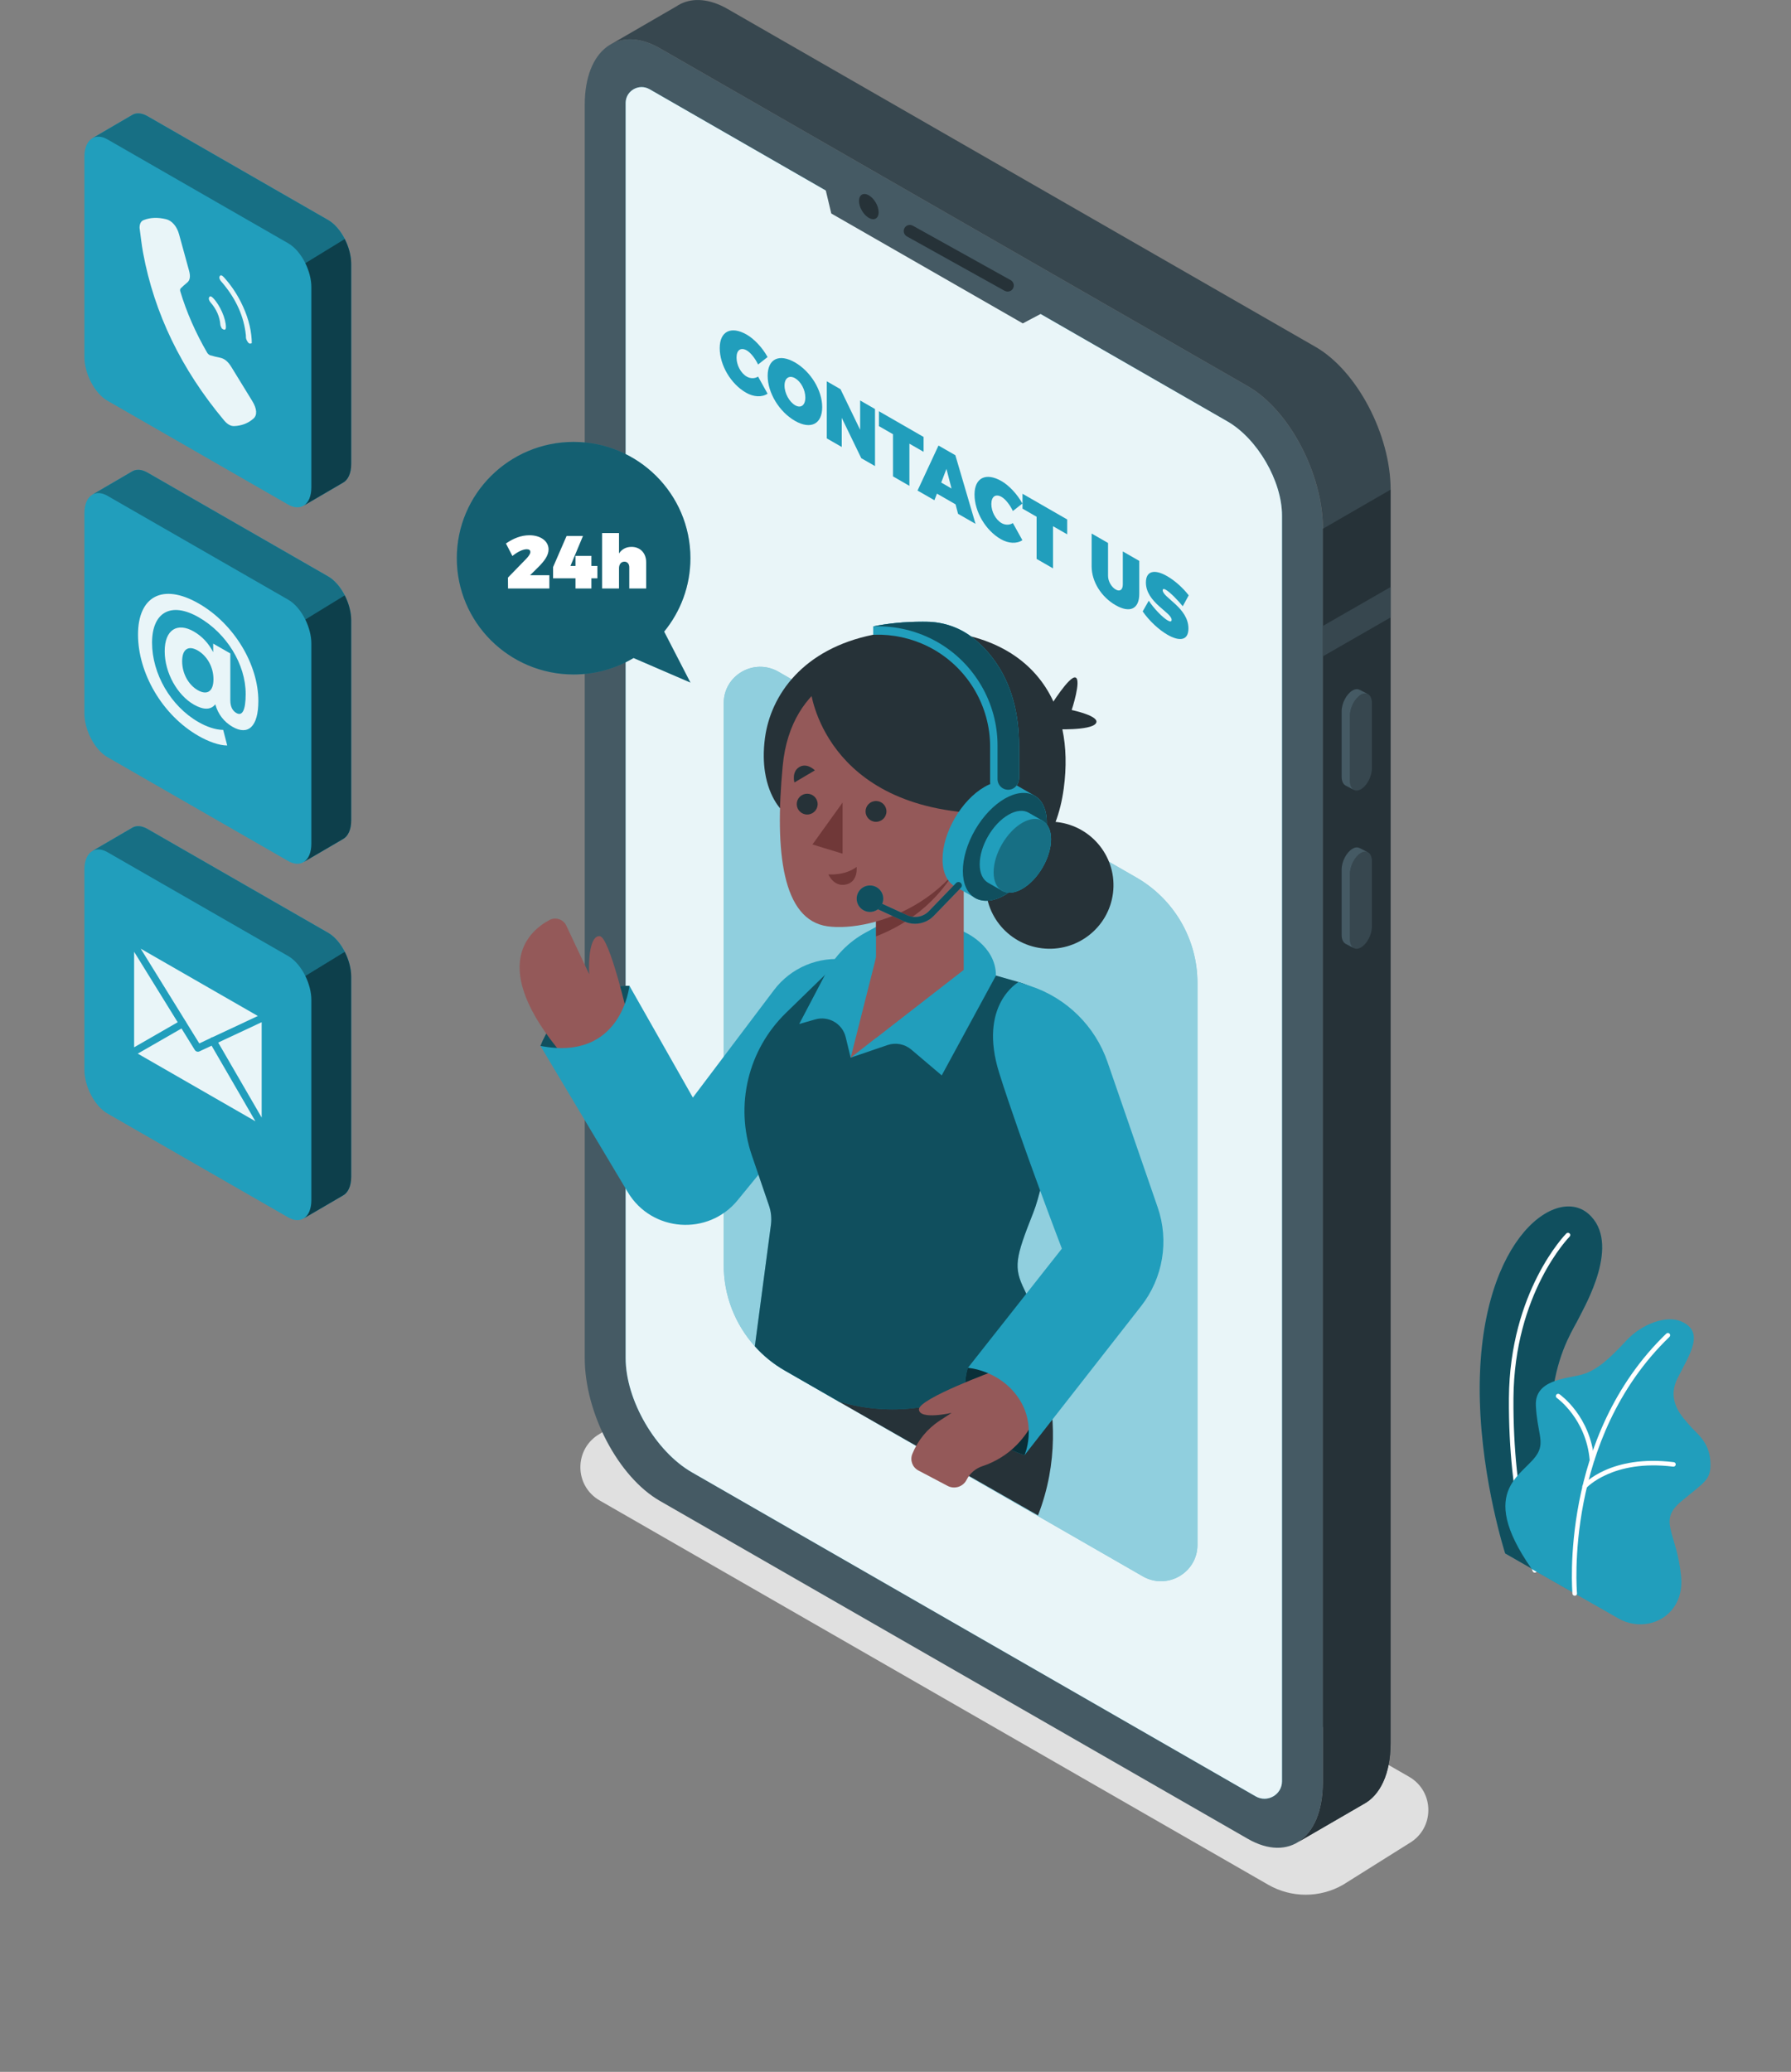<svg width="536" height="620" viewBox="0 0 536 620" fill="none" xmlns="http://www.w3.org/2000/svg">
<rect x="0" y="0" width="536" height="620" fill="#808080" stroke="none"/>
<path d="M379.539 564.004L179.474 449.021C171.762 444.594 171.762 433.506 179.487 429.079L199.222 416.691C206.158 412.711 214.686 412.724 221.622 416.704L421.687 531.688C429.398 536.115 429.398 547.203 421.673 551.63L401.939 564.018C394.989 567.998 386.461 567.985 379.539 564.004Z" fill="#E0E0E0"/>
<path d="M450.466 464.875L469.52 475.773C469.52 475.773 459.796 445.352 464.978 414.674C466.936 403.098 471.139 397.331 472.608 394.23C474.09 391.13 485.46 371.973 475.328 363.2C465.209 354.427 441.625 372.068 442.89 419.263C443.543 443.497 450.466 464.875 450.466 464.875Z" fill="#219EBC"/>
<path opacity="0.5" d="M450.466 464.875L469.52 475.773C469.52 475.773 459.796 445.352 464.978 414.674C466.936 403.098 471.139 397.331 472.608 394.23C474.09 391.13 485.46 371.973 475.328 363.2C465.209 354.427 441.625 372.068 442.89 419.263C443.543 443.497 450.466 464.875 450.466 464.875Z" fill="black"/>
<path d="M459.32 470.615C459.048 470.615 458.789 470.453 458.681 470.169C458.613 469.979 451.336 450.172 451.581 418.356C451.812 386.378 468.595 369.265 468.772 369.103C469.044 368.832 469.466 368.832 469.738 369.103C470.01 369.36 470.01 369.793 469.738 370.064C469.575 370.227 453.172 386.987 452.941 418.37C452.71 449.928 459.891 469.505 459.959 469.708C460.095 470.06 459.905 470.453 459.565 470.575C459.483 470.602 459.401 470.615 459.32 470.615Z" fill="white"/>
<path d="M458.409 469.532L484.44 484.37C490.084 487.579 497.456 486.198 501.06 480.81C502.556 478.589 503.467 475.652 503.114 471.807C501.863 458.349 495.987 455.249 503.195 449.251C510.39 443.254 512.267 442.834 511.845 437.04C511.424 431.245 507.48 428.754 505.603 426.479C503.726 424.205 498.53 419.439 502.067 412.399C505.603 405.359 510.417 398.549 503.1 395.422C498.734 393.554 491.458 396.045 486.671 401.216C481.883 406.388 477.939 410.111 473.369 411.357C468.799 412.602 459.225 412.805 459.646 420.671C460.068 428.537 462.149 431.231 460.272 434.751C456.736 441.372 441.353 445.109 458.409 469.532Z" fill="#219EBC"/>
<path d="M471.275 477.534C470.935 477.534 470.636 477.276 470.595 476.924C470.554 476.464 466.596 430 498.68 399.077C498.952 398.82 499.374 398.82 499.646 399.091C499.904 399.362 499.904 399.795 499.632 400.052C467.997 430.528 471.914 476.342 471.955 476.803C471.996 477.168 471.71 477.507 471.343 477.534C471.316 477.534 471.302 477.534 471.275 477.534Z" fill="white"/>
<path d="M476.429 437.54C476.076 437.54 475.79 437.27 475.749 436.918C474.688 424.584 465.998 418.383 465.916 418.329C465.603 418.112 465.535 417.693 465.753 417.381C465.971 417.07 466.392 417.002 466.705 417.219C467.086 417.49 475.994 423.853 477.109 436.809C477.137 437.188 476.865 437.513 476.484 437.54C476.47 437.54 476.443 437.54 476.429 437.54Z" fill="white"/>
<path d="M474.212 445.528C474.049 445.528 473.886 445.474 473.764 445.365C473.478 445.122 473.451 444.688 473.696 444.418C474.022 444.039 482.06 435.211 500.91 437.554C501.278 437.594 501.55 437.933 501.495 438.312C501.454 438.677 501.101 438.934 500.734 438.894C482.645 436.633 474.797 445.216 474.716 445.298C474.58 445.447 474.403 445.528 474.212 445.528Z" fill="white"/>
<path d="M373.432 550.263L197.481 449.143C185.063 442.008 174.999 422.865 174.999 406.388V31.355C174.999 14.879 185.063 7.311 197.481 14.446L373.432 115.566C385.849 122.7 395.914 141.844 395.914 158.321V533.367C395.914 549.83 385.849 557.398 373.432 550.263Z" fill="#455A64"/>
<path d="M393.697 103.8L217.746 2.681C212.442 -0.365 207.559 -0.717 203.724 1.151C203.247 1.381 202.799 1.652 202.35 1.95L182.643 13.363C186.6 11.007 191.796 11.169 197.494 14.446L373.445 115.566C385.863 122.7 395.927 141.844 395.927 158.32V533.367C395.927 542.072 393.112 548.3 388.624 551.17L408.073 539.892C413.023 537.266 416.179 530.835 416.179 521.615V146.555C416.179 130.079 406.114 110.935 393.697 103.8Z" fill="#37474F"/>
<path d="M395.914 158.307V533.353C395.914 542.058 393.098 548.286 388.61 551.156L408.059 539.879C413.01 537.252 416.165 530.821 416.165 521.602V146.555C416.165 146.542 416.165 146.542 416.165 146.528L395.9 158.239C395.914 158.253 395.914 158.28 395.914 158.307Z" fill="#263238"/>
<path d="M416.179 175.664L395.914 187.307V196.405L416.179 184.762V175.664Z" fill="#37474F"/>
<path d="M407.297 236.181C405.488 237.223 404.02 236.113 404.02 233.717V214.153C404.02 211.743 405.488 208.954 407.297 207.912C409.106 206.869 410.575 207.98 410.575 210.376V229.939C410.575 232.336 409.106 235.138 407.297 236.181Z" fill="#37474F"/>
<path d="M404.02 233.703V214.14C404.02 211.73 405.488 208.941 407.297 207.899C408.086 207.438 408.807 207.425 409.365 207.709V207.682L406.917 206.423V206.45C406.345 206.125 405.611 206.139 404.795 206.612C402.986 207.655 401.517 210.444 401.517 212.854V232.417C401.517 233.717 401.952 234.624 402.632 235.03V235.044L405.203 236.384V236.357C404.482 235.964 404.02 235.043 404.02 233.703Z" fill="#455A64"/>
<path d="M407.297 283.525C405.488 284.568 404.02 283.458 404.02 281.061V261.498C404.02 259.088 405.488 256.299 407.297 255.257C409.106 254.214 410.575 255.324 410.575 257.721V277.284C410.575 279.694 409.106 282.483 407.297 283.525Z" fill="#37474F"/>
<path d="M404.02 281.061V261.498C404.02 259.088 405.488 256.299 407.297 255.257C408.086 254.796 408.807 254.783 409.365 255.067V255.04L406.917 253.781V253.808C406.345 253.483 405.611 253.497 404.795 253.97C402.986 255.013 401.517 257.802 401.517 260.212V279.775C401.517 281.075 401.952 281.968 402.632 282.388V282.401L405.203 283.742V283.715C404.482 283.309 404.02 282.401 404.02 281.061Z" fill="#455A64"/>
<path d="M367.325 126.099L194.393 26.698C191.211 24.871 187.24 27.159 187.24 30.814V406.402C187.24 418.939 196.161 434.332 207.083 440.6L375.798 537.564C379.294 539.581 383.673 537.063 383.673 533.042V154.313C383.687 143.97 376.315 131.271 367.325 126.099Z" fill="#219EBC"/>
<path opacity="0.9" d="M367.325 126.099L194.393 26.698C191.211 24.871 187.24 27.159 187.24 30.814V406.402C187.24 418.939 196.161 434.332 207.083 440.6L375.798 537.564C379.294 539.581 383.673 537.063 383.673 533.042V154.313C383.687 143.97 376.315 131.271 367.325 126.099Z" fill="white"/>
<path d="M246.103 52.652L248.782 63.889L306.095 96.774L315.997 91.535L246.103 52.652Z" fill="#455A64"/>
<path d="M262.954 63.51C262.954 65.378 261.635 66.123 260.016 65.202C258.398 64.268 257.079 62.007 257.079 60.139C257.079 58.27 258.398 57.526 260.016 58.446C261.635 59.38 262.954 61.641 262.954 63.51Z" fill="#263238"/>
<path d="M301.566 87.256C301.267 87.256 300.954 87.175 300.669 87.026L271.4 70.739C270.516 70.252 270.203 69.128 270.693 68.248C271.182 67.368 272.311 67.057 273.195 67.544L302.464 83.831C303.348 84.318 303.661 85.442 303.171 86.322C302.831 86.931 302.205 87.256 301.566 87.256Z" fill="#263238"/>
<path d="M223.499 104.87C221.717 103.841 220.425 104.734 220.425 106.995C220.425 109.283 221.717 111.68 223.499 112.709C224.56 113.318 225.892 113.331 226.872 112.695L229.714 117.813C228.055 118.936 225.539 118.828 223.254 117.501C218.698 114.888 215.393 109.256 215.393 104.166C215.393 99.143 218.779 97.451 223.444 100.118C225.716 101.417 228.191 104.058 229.714 106.846L226.872 109.08C225.974 107.198 224.641 105.533 223.499 104.87Z" fill="#219EBC"/>
<path d="M246.062 121.834C246.062 126.897 242.635 128.657 237.902 125.936C233.182 123.215 229.741 117.542 229.741 112.452C229.741 107.388 233.169 105.736 237.902 108.444C242.635 111.179 246.062 116.797 246.062 121.834ZM234.787 115.389C234.787 117.732 236.27 120.304 237.97 121.279C239.67 122.253 241.016 121.306 241.016 118.964C241.016 116.621 239.656 114.171 237.97 113.196C236.256 112.208 234.787 113.047 234.787 115.389Z" fill="#219EBC"/>
<path d="M251.543 116.472L257.419 128.616V119.843L261.866 122.402V139.474L257.759 137.119L251.91 125.042V133.761L247.436 131.189V114.103L251.543 116.472Z" fill="#219EBC"/>
<path d="M276.405 130.756V135.21L272.162 132.773V145.391L267.252 142.561V129.944L263.036 127.52V123.066L276.405 130.756Z" fill="#219EBC"/>
<path d="M285.98 150.928L280.404 147.72L279.642 149.696L274.596 146.799L280.866 133.328L285.912 136.225L291.951 156.763L286.714 153.758L285.98 150.928ZM284.769 146.19L283.246 140.314L281.682 144.403L284.769 146.19Z" fill="#219EBC"/>
<path d="M299.757 148.708C297.976 147.679 296.684 148.572 296.684 150.833C296.684 153.121 297.976 155.518 299.757 156.547C300.818 157.156 302.151 157.169 303.13 156.533L305.973 161.651C304.314 162.774 301.797 162.666 299.513 161.339C294.956 158.726 291.651 153.094 291.651 148.004C291.651 142.981 295.038 141.289 299.703 143.956C301.974 145.255 304.45 147.895 305.973 150.684L303.13 152.918C302.233 151.036 300.9 149.371 299.757 148.708Z" fill="#219EBC"/>
<path d="M319.383 155.45V159.904L315.14 157.467V170.085L310.23 167.256V154.638L306.014 152.214V147.76L319.383 155.45Z" fill="#219EBC"/>
<path d="M333.895 176.408C335.105 177.098 336.03 176.57 336.03 174.864V165.022L340.954 167.851V177.694C340.954 182.229 338.179 183.57 333.881 181.106C329.556 178.628 326.7 174.025 326.7 169.503V159.661L331.61 162.49V172.333C331.61 173.998 332.671 175.704 333.895 176.408Z" fill="#219EBC"/>
<path d="M348.883 176.475C348.325 176.164 347.972 176.15 347.972 176.665C347.972 178.804 355.669 181.891 355.669 188.078C355.669 191.882 352.773 191.896 349.413 189.96C346.829 188.47 343.946 185.817 341.974 182.96L343.796 179.765C345.319 182.107 347.944 184.801 349.454 185.668C350.175 186.088 350.637 186.088 350.637 185.478C350.637 183.258 342.939 180.307 342.939 174.309C342.939 170.897 345.442 170.193 349.291 172.414C351.644 173.768 354.078 175.974 355.751 178.154L353.969 181.417C352.487 179.589 350.175 177.22 348.883 176.475Z" fill="#219EBC"/>
<path d="M198.759 189.012C203.669 183.015 206.621 175.366 206.621 167.039C206.621 147.828 190.966 132.245 171.667 132.245C152.368 132.245 136.713 147.828 136.713 167.039C136.713 186.251 152.368 201.834 171.667 201.834C178.222 201.834 184.356 200.033 189.606 196.905L206.621 204.257L198.759 189.012Z" fill="#219EBC"/>
<path opacity="0.4" d="M198.759 189.012C203.669 183.015 206.621 175.366 206.621 167.039C206.621 147.828 190.966 132.245 171.667 132.245C152.368 132.245 136.713 147.828 136.713 167.039C136.713 186.251 152.368 201.834 171.667 201.834C178.222 201.834 184.356 200.033 189.606 196.905L206.621 204.257L198.759 189.012Z" fill="black"/>
<path d="M158.719 165.185C158.719 164.643 158.338 164.359 157.645 164.359C156.448 164.359 154.884 165.144 153.347 166.376L151.416 162.639C153.66 161.096 155.972 160.175 158.447 160.175C161.711 160.175 164.173 161.881 164.173 164.426C164.173 166.241 162.84 167.987 161.072 169.734L158.651 172.13H164.404V176.11H152.041L152.014 172.847L157.522 167.188C158.189 166.498 158.719 165.726 158.719 165.185Z" fill="white"/>
<path d="M174.469 160.392L170.715 169.368H172.238V166.349H176.985V169.368H178.78V173.064H176.985V176.11H172.238V173.064H165.52V169.706L169.559 160.405H174.469V160.392Z" fill="white"/>
<path d="M193.387 168.298V176.11H188.328V169.76C188.328 168.732 187.743 168.082 186.872 168.082C185.88 168.082 185.254 168.867 185.254 170.045V176.11H180.195V159.512H185.254V165.618C186.084 164.359 187.362 163.655 188.981 163.655C191.565 163.641 193.387 165.469 193.387 168.298Z" fill="white"/>
<path d="M358.363 294.099V462.316C358.363 470.669 349.277 475.895 342.001 471.712L250.986 419.399L234.869 410.138C231.469 408.189 228.45 405.725 225.906 402.881C220.004 396.315 216.59 387.718 216.59 378.634V210.403C216.59 202.05 225.661 196.838 232.951 201.007L340.083 262.595C351.385 269.08 358.363 281.102 358.363 294.099Z" fill="#219EBC"/>
<path opacity="0.5" d="M358.363 294.099V462.316C358.363 470.669 349.277 475.895 342.001 471.712L250.986 419.399L234.869 410.138C231.469 408.189 228.45 405.725 225.906 402.881C220.004 396.315 216.59 387.718 216.59 378.634V210.403C216.59 202.05 225.661 196.838 232.951 201.007L340.083 262.595C351.385 269.08 358.363 281.102 358.363 294.099Z" fill="white"/>
<path d="M305.932 393.621C305.932 393.621 322.974 421.754 310.652 453.475L250.972 419.385L305.932 393.621Z" fill="#263238"/>
<path d="M333.095 267.218C334.384 256.791 326.938 247.298 316.464 246.014C305.99 244.73 296.453 252.142 295.163 262.569C293.874 272.995 301.32 282.488 311.794 283.772C322.268 285.056 331.805 277.644 333.095 267.218Z" fill="#263238"/>
<path d="M314.229 211.54C314.229 211.54 320.09 202.023 321.899 202.754C323.695 203.485 320.73 212.475 320.73 212.475C320.73 212.475 329.597 214.316 327.938 216.509C326.279 218.716 315.453 218.201 315.453 218.201L314.229 211.54Z" fill="#263238"/>
<path d="M318.35 235.964C314.229 266.48 288.428 266.48 288.428 266.48L234.271 242.76C234.271 242.76 230.19 239.2 228.939 231.009C228.504 228.206 228.409 224.849 228.926 220.909C228.926 220.882 228.939 220.841 228.939 220.814C230.666 207.98 240.309 194.184 261.309 189.946C265.498 189.08 270.149 188.62 275.276 188.62C277.616 188.62 279.873 188.728 282.036 188.958C298.425 190.542 309.795 198.137 315.249 209.916C316.445 212.502 317.343 215.277 317.942 218.242C319.07 223.603 319.22 229.547 318.35 235.964Z" fill="#263238"/>
<path d="M188.369 294.992C188.369 294.992 169.151 294.342 161.739 312.985C161.739 312.985 169.912 318.468 180.616 313.012C191.32 307.556 188.369 294.992 188.369 294.992Z" fill="#219EBC"/>
<path opacity="0.5" d="M188.369 294.992C188.369 294.992 169.151 294.342 161.739 312.985C161.739 312.985 169.912 318.468 180.616 313.012C191.32 307.556 188.369 294.992 188.369 294.992Z" fill="black"/>
<path d="M187.825 303.968C187.825 303.968 182.398 280.452 179.528 280.154C176.509 279.843 176.101 287.329 176.332 291.54L169.477 276.986C168.58 275.063 166.227 274.319 164.363 275.348C157.55 279.071 145.635 290.389 170.783 318.373L187.825 303.968Z" fill="#945959"/>
<path d="M257.46 287.708L253.407 287.18C245.029 286.07 236.705 289.55 231.632 296.278L207.355 328.446L188.369 294.992C188.369 294.992 186.07 317.737 161.739 312.985L187.879 356.755C195.019 368.71 211.938 369.955 220.765 359.152L243.125 331.79L257.46 287.708Z" fill="#219EBC"/>
<path d="M309.278 362.78C303.838 376.508 303.239 379.189 306.626 386.053C309.985 392.903 312.093 401.812 312.093 401.812C312.093 401.812 286.878 429.945 250.986 419.399L234.869 410.138C231.469 408.189 228.45 405.725 225.906 402.881L230.721 366.503C230.966 364.581 230.775 362.618 230.15 360.79L225.009 345.762C219.881 330.761 223.839 314.163 235.236 303.088L252.563 286.233L298.071 291.946L304.831 293.882C314.025 296.522 319.886 305.485 318.581 314.921C316.337 330.978 312.692 354.142 309.278 362.78Z" fill="#219EBC"/>
<path opacity="0.5" d="M309.278 362.78C303.838 376.508 303.239 379.189 306.626 386.053C309.985 392.903 312.093 401.812 312.093 401.812C312.093 401.812 286.878 429.945 250.986 419.399L234.869 410.138C231.469 408.189 228.45 405.725 225.906 402.881L230.721 366.503C230.966 364.581 230.775 362.618 230.15 360.79L225.009 345.762C219.881 330.761 223.839 314.163 235.236 303.088L252.563 286.233L298.071 291.946L304.831 293.882C314.025 296.522 319.886 305.485 318.581 314.921C316.337 330.978 312.692 354.142 309.278 362.78Z" fill="black"/>
<path d="M281.832 321.812L272.72 314.082C270.747 312.417 268.041 311.902 265.593 312.742L254.576 316.505L253.094 310.359C252.115 306.324 247.966 303.914 243.954 305.065L239.18 306.433L247.273 291.026C249.911 286.003 253.964 281.873 258.942 279.139L262.111 277.406L288.292 278.746C288.292 278.746 298.057 282.767 298.057 291.946L281.832 321.812Z" fill="#219EBC"/>
<path d="M288.414 290.24L262.165 310.602V245.779H288.414V290.24Z" fill="#945959"/>
<path d="M262.573 284.906L254.59 316.505L288.306 290.24L262.573 284.906Z" fill="#945959"/>
<path d="M262.166 280.208C272.271 276.322 282.825 268.538 288.428 255.351V245.779H262.166V280.208Z" fill="#703838"/>
<path d="M267.823 197.731C257.868 197.731 236.692 203.255 234.243 229.195C231.795 255.135 234.162 275.253 247.599 277.189C261.05 279.111 292.264 269.431 296.439 235.856C300.642 202.266 277.548 197.731 267.823 197.731Z" fill="#945959"/>
<path d="M252.155 240.161V255.46L243.152 252.711L252.155 240.161Z" fill="#703838"/>
<path d="M262.165 245.928C263.893 245.928 265.294 244.534 265.294 242.815C265.294 241.095 263.893 239.701 262.165 239.701C260.438 239.701 259.037 241.095 259.037 242.815C259.037 244.534 260.438 245.928 262.165 245.928Z" fill="#263238"/>
<path d="M244.702 240.635C244.702 242.354 243.301 243.749 241.574 243.749C239.847 243.749 238.446 242.354 238.446 240.635C238.446 238.915 239.847 237.521 241.574 237.521C243.301 237.521 244.702 238.915 244.702 240.635Z" fill="#263238"/>
<path d="M237.752 234.15L243.873 230.535C243.873 230.535 241.52 228.112 239.18 229.56C236.841 231.009 237.752 234.15 237.752 234.15Z" fill="#263238"/>
<path d="M247.926 261.66C247.926 261.66 252.89 262.107 256.358 259.413C256.358 259.413 256.929 263.827 253.216 264.68C249.49 265.519 247.926 261.66 247.926 261.66Z" fill="#703838"/>
<path d="M242.581 206.545C242.581 206.545 246.321 242.354 295.242 243.478C295.242 243.478 310.026 207.885 280.812 196.323C251.598 184.775 242.581 206.545 242.581 206.545Z" fill="#263238"/>
<path d="M309.645 238.116L309.618 238.103C309.605 238.103 309.605 238.089 309.591 238.089L303.579 234.637C301.308 233.296 298.139 233.472 294.644 235.476C287.708 239.47 282.077 249.164 282.077 257.138C282.077 261.132 283.491 263.934 285.763 265.234L291.665 268.605C291.774 268.673 291.897 268.741 292.005 268.808L292.209 268.917L292.223 268.903C294.453 269.986 297.432 269.729 300.71 267.847C307.646 263.853 313.277 254.159 313.277 246.185C313.29 242.232 311.889 239.429 309.645 238.116Z" fill="#219EBC"/>
<path d="M309.597 258.523C314.502 250.067 314.502 240.926 309.598 238.107C304.693 235.288 296.741 239.859 291.836 248.315C286.931 256.772 286.931 265.913 291.835 268.731C296.74 271.55 304.692 266.98 309.597 258.523Z" fill="#219EBC"/>
<path opacity="0.5" d="M309.597 258.523C314.502 250.067 314.502 240.926 309.598 238.107C304.693 235.288 296.741 239.859 291.836 248.315C286.931 256.772 286.931 265.913 291.835 268.731C296.74 271.55 304.692 266.98 309.597 258.523Z" fill="black"/>
<path d="M312.053 245.63L312.039 245.617C312.039 245.617 312.025 245.617 312.025 245.603L307.904 243.234C306.34 242.313 304.191 242.435 301.798 243.816C297.051 246.551 293.202 253.185 293.202 258.641C293.202 261.376 294.168 263.285 295.732 264.178L299.771 266.493C299.853 266.547 299.921 266.588 300.002 266.629L300.138 266.71V266.696C301.675 267.427 303.702 267.265 305.946 265.965C310.693 263.23 314.542 256.596 314.542 251.14C314.555 248.446 313.603 246.537 312.053 245.63Z" fill="#219EBC"/>
<path d="M314.555 251.154C314.555 256.61 310.706 263.244 305.96 265.979C301.213 268.714 297.364 266.493 297.364 261.037C297.364 255.581 301.213 248.947 305.96 246.212C310.706 243.491 314.555 245.698 314.555 251.154Z" fill="#219EBC"/>
<path opacity="0.3" d="M314.555 251.154C314.555 256.61 310.706 263.244 305.96 265.979C301.213 268.714 297.364 266.493 297.364 261.037C297.364 255.581 301.213 248.947 305.96 246.212C310.706 243.491 314.555 245.698 314.555 251.154Z" fill="black"/>
<path d="M290.972 190.732C287.095 187.712 282.294 186.115 277.371 186.047C276.977 186.047 276.582 186.034 276.188 186.034C270.734 186.034 265.783 186.535 261.322 187.442C262.22 187.401 263.118 187.415 264.002 187.442H261.322V189.946H263.852C269.265 190.136 274.637 191.612 279.479 194.387C289.87 200.358 296.317 211.486 296.317 223.427V234.082C296.317 235.856 297.84 237.264 299.649 237.074C299.758 237.061 299.853 237.034 299.962 237.006L302.641 236.181C302.464 236.235 302.274 236.275 302.083 236.302C303.756 236.126 304.967 234.61 304.967 232.931V223.048C304.953 205.191 297.187 195.565 290.972 190.732Z" fill="#219EBC"/>
<path d="M273.849 276.431C272.747 276.431 271.632 276.201 270.598 275.713L262.098 271.801C261.594 271.57 261.363 270.961 261.608 270.46C261.839 269.959 262.451 269.743 262.954 269.973L271.455 273.886C273.672 274.914 276.31 274.414 278.01 272.653L286.116 264.26C286.511 263.853 287.15 263.84 287.544 264.232C287.952 264.625 287.966 265.261 287.572 265.654L279.466 274.048C277.956 275.605 275.916 276.431 273.849 276.431Z" fill="#219EBC"/>
<path opacity="0.5" d="M273.849 276.431C272.747 276.431 271.632 276.201 270.598 275.713L262.098 271.801C261.594 271.57 261.363 270.961 261.608 270.46C261.839 269.959 262.451 269.743 262.954 269.973L271.455 273.886C273.672 274.914 276.31 274.414 278.01 272.653L286.116 264.26C286.511 263.853 287.15 263.84 287.544 264.232C287.952 264.625 287.966 265.261 287.572 265.654L279.466 274.048C277.956 275.605 275.916 276.431 273.849 276.431Z" fill="black"/>
<path d="M264.328 268.93C264.328 271.11 262.546 272.884 260.357 272.884C258.167 272.884 256.385 271.11 256.385 268.93C256.385 266.751 258.167 264.977 260.357 264.977C262.546 264.977 264.328 266.751 264.328 268.93Z" fill="#219EBC"/>
<path opacity="0.5" d="M264.328 268.93C264.328 271.11 262.546 272.884 260.357 272.884C258.167 272.884 256.385 271.11 256.385 268.93C256.385 266.751 258.167 264.977 260.357 264.977C262.546 264.977 264.328 266.751 264.328 268.93Z" fill="black"/>
<path d="M304.953 223.062V232.945C304.953 234.624 303.743 236.14 302.07 236.316C300.152 236.519 298.534 235.016 298.534 233.135V223.062C298.534 210.363 291.665 198.53 280.622 192.18C274.678 188.769 267.959 187.185 261.322 187.455C265.783 186.535 270.72 186.047 276.188 186.047C276.582 186.047 276.977 186.047 277.371 186.061C282.294 186.129 287.095 187.726 290.972 190.745C297.187 195.565 304.953 205.191 304.953 223.062Z" fill="#219EBC"/>
<path opacity="0.5" d="M304.953 223.062V232.945C304.953 234.624 303.743 236.14 302.07 236.316C300.152 236.519 298.534 235.016 298.534 233.135V223.062C298.534 210.363 291.665 198.53 280.622 192.18C274.678 188.769 267.959 187.185 261.322 187.455C265.783 186.535 270.72 186.047 276.188 186.047C276.582 186.047 276.977 186.047 277.371 186.061C282.294 186.129 287.095 187.726 290.972 190.745C297.187 195.565 304.953 205.191 304.953 223.062Z" fill="black"/>
<path d="M289.666 409.326C289.666 409.326 283.083 427.4 306.612 435.469C306.612 435.469 314.297 424.245 306.612 415.052C298.928 405.86 289.666 409.326 289.666 409.326Z" fill="#219EBC"/>
<path opacity="0.7" d="M289.666 409.326C289.666 409.326 283.083 427.4 306.612 435.469C306.612 435.469 314.297 424.245 306.612 415.052C298.928 405.86 289.666 409.326 289.666 409.326Z" fill="black"/>
<path d="M297.881 410.138C297.881 410.138 274.909 418.532 275.018 421.768C275.14 425.004 284.783 422.81 284.783 422.81L281.261 425.112C277.548 427.522 274.678 431.015 273.032 435.103C272.284 436.972 273.059 439.097 274.855 440.045L283.586 444.648C285.667 445.745 288.238 444.919 289.285 442.82C290.251 440.871 291.991 439.422 294.059 438.732C298.805 437.161 307.619 432.626 311.209 420.265L297.881 410.138Z" fill="#945959"/>
<path d="M304.817 293.896C304.817 293.896 292.59 300.692 299.077 321.216C305.565 341.754 317.792 373.651 317.792 373.651L289.666 409.326C289.666 409.326 299.077 409.948 304.776 418.302C310.475 426.655 306.612 435.469 306.612 435.469L341.511 390.845C348.067 382.451 349.93 371.336 346.462 361.291L331.447 317.805C327.734 307.041 319.165 298.62 308.312 295.046L304.817 293.896Z" fill="#219EBC"/>
<path d="M98.196 172.495L44.107 141.411C42.475 140.476 40.979 140.368 39.795 140.937C39.646 141.004 39.51 141.086 39.374 141.18L27.609 148.045C27.637 148.031 27.664 148.017 27.677 148.004C26.195 148.843 25.256 150.793 25.256 153.568V213.436C25.256 218.499 28.344 224.389 32.166 226.582L86.255 257.667C88.105 258.723 89.778 258.723 91.015 257.87C90.988 257.897 90.961 257.924 90.92 257.937L102.603 251.114C104.126 250.302 105.092 248.325 105.092 245.495V185.628C105.106 180.564 102.018 174.688 98.196 172.495Z" fill="#219EBC"/>
<path d="M103.174 178.168C101.923 175.717 100.155 173.619 98.196 172.495L44.107 141.411C42.475 140.476 40.978 140.368 39.795 140.937C39.646 141.004 39.51 141.086 39.374 141.18L27.609 148.045C28.833 147.313 30.424 147.368 32.179 148.383L86.269 179.468C88.295 180.632 90.104 182.839 91.369 185.398L103.174 178.168Z" fill="#219EBC"/>
<path d="M93.178 252.468C93.178 255.148 92.307 257.057 90.934 257.937L102.617 251.114C104.14 250.301 105.105 248.325 105.105 245.495V185.628C105.105 183.164 104.371 180.496 103.174 178.154L91.369 185.384C92.484 187.658 93.178 190.217 93.178 192.586V252.468Z" fill="#219EBC"/>
<path opacity="0.3" d="M103.174 178.168C101.923 175.717 100.155 173.619 98.196 172.495L44.107 141.411C42.475 140.476 40.978 140.368 39.795 140.937C39.646 141.004 39.51 141.086 39.374 141.18L27.609 148.045C28.833 147.313 30.424 147.368 32.179 148.383L86.269 179.468C88.295 180.632 90.104 182.839 91.369 185.398L103.174 178.168Z" fill="black"/>
<path opacity="0.6" d="M93.178 252.468C93.178 255.148 92.307 257.057 90.934 257.937L102.617 251.114C104.14 250.301 105.105 248.325 105.105 245.495V185.628C105.105 183.164 104.371 180.496 103.174 178.154L91.369 185.384C92.484 187.658 93.178 190.217 93.178 192.586V252.468Z" fill="black"/>
<path d="M77.32 209.767C77.32 217.511 74.232 220.165 69.594 217.498C67.037 216.022 65.229 213.693 64.44 210.769C63.121 212.434 60.972 212.542 57.993 210.837C53.138 208.048 49.289 201.414 49.289 194.888C49.289 188.39 53.097 186.169 57.993 188.972C60.482 190.407 62.441 192.519 63.801 195.159V192.6L68.928 195.538V209.564C68.928 211.649 69.717 212.786 70.737 213.368C72.464 214.37 73.525 212.678 73.525 207.655C73.525 198.868 67.881 189.554 59.516 184.748C51.111 179.914 45.508 183.272 45.508 192.329C45.508 201.549 51.002 211.256 59.367 216.062C61.733 217.43 64.413 218.405 66.793 218.418L68.003 223.089C65.705 223.116 62.345 221.925 59.38 220.205C48.486 213.95 41.305 201.332 41.305 189.892C41.305 178.588 48.568 174.323 59.53 180.632C70.098 186.724 77.32 198.896 77.32 209.767ZM63.882 203.255C63.882 199.491 61.883 196.215 59.176 194.658C56.429 193.074 54.511 194.184 54.511 197.867C54.511 201.59 56.429 204.947 59.176 206.531C61.883 208.075 63.882 207.059 63.882 203.255Z" fill="#219EBC"/>
<g opacity="0.9">
<path d="M77.32 209.767C77.32 217.511 74.232 220.165 69.594 217.498C67.037 216.022 65.229 213.693 64.44 210.769C63.121 212.434 60.972 212.542 57.993 210.837C53.138 208.048 49.289 201.414 49.289 194.888C49.289 188.39 53.097 186.169 57.993 188.972C60.482 190.407 62.441 192.519 63.801 195.159V192.6L68.928 195.538V209.564C68.928 211.649 69.717 212.786 70.737 213.368C72.464 214.37 73.525 212.678 73.525 207.655C73.525 198.868 67.881 189.554 59.516 184.748C51.111 179.914 45.508 183.272 45.508 192.329C45.508 201.549 51.002 211.256 59.367 216.062C61.733 217.43 64.413 218.405 66.793 218.418L68.003 223.089C65.705 223.116 62.345 221.925 59.38 220.205C48.486 213.95 41.305 201.332 41.305 189.892C41.305 178.588 48.568 174.323 59.53 180.632C70.098 186.724 77.32 198.896 77.32 209.767ZM63.882 203.255C63.882 199.491 61.883 196.215 59.176 194.658C56.429 193.074 54.511 194.184 54.511 197.867C54.511 201.59 56.429 204.947 59.176 206.531C61.883 208.075 63.882 207.059 63.882 203.255Z" fill="white"/>
</g>
<path d="M98.196 279.139L44.107 248.054C42.475 247.12 40.979 247.012 39.795 247.58C39.646 247.648 39.51 247.729 39.374 247.824L27.609 254.688C27.637 254.675 27.664 254.661 27.677 254.647C26.195 255.487 25.256 257.436 25.256 260.212V320.079C25.256 325.143 28.344 331.032 32.166 333.225L86.255 364.31C88.105 365.366 89.778 365.366 91.015 364.513C90.988 364.54 90.961 364.567 90.92 364.581L102.603 357.757C104.126 356.945 105.092 354.968 105.092 352.139V292.271C105.106 287.221 102.018 281.332 98.196 279.139Z" fill="#219EBC"/>
<path d="M103.174 284.811C101.923 282.361 100.155 280.262 98.196 279.139L44.107 248.054C42.475 247.12 40.978 247.012 39.795 247.58C39.646 247.648 39.51 247.729 39.374 247.824L27.609 254.688C28.833 253.957 30.424 254.011 32.179 255.027L86.269 286.111C88.295 287.275 90.104 289.482 91.369 292.041L103.174 284.811Z" fill="#219EBC"/>
<path d="M93.178 359.125C93.178 361.806 92.307 363.714 90.934 364.594L102.617 357.771C104.14 356.959 105.105 354.982 105.105 352.152V292.285C105.105 289.821 104.371 287.154 103.174 284.812L91.369 292.041C92.484 294.316 93.178 296.874 93.178 299.244V359.125Z" fill="#219EBC"/>
<path opacity="0.3" d="M103.174 284.811C101.923 282.361 100.155 280.262 98.196 279.139L44.107 248.054C42.475 247.12 40.978 247.012 39.795 247.58C39.646 247.648 39.51 247.729 39.374 247.824L27.609 254.688C28.833 253.957 30.424 254.011 32.179 255.027L86.269 286.111C88.295 287.275 90.104 289.482 91.369 292.041L103.174 284.811Z" fill="black"/>
<path opacity="0.6" d="M93.178 359.125C93.178 361.806 92.307 363.714 90.934 364.594L102.617 357.771C104.14 356.959 105.105 354.982 105.105 352.152V292.285C105.105 289.821 104.371 287.154 103.174 284.812L91.369 292.041C92.484 294.316 93.178 296.874 93.178 299.244V359.125Z" fill="black"/>
<path d="M53.178 305.904L40.136 284.811V313.405L53.178 305.904Z" fill="#219EBC"/>
<path d="M65.297 311.983L78.312 334.43V305.891L65.297 311.983Z" fill="#219EBC"/>
<path d="M42.108 283.891L55.504 305.552C55.559 305.607 55.613 305.661 55.654 305.728C55.681 305.783 55.695 305.837 55.708 305.891L59.639 312.24L63.012 310.656C63.066 310.602 63.121 310.548 63.189 310.508C63.325 310.426 63.474 310.386 63.624 310.372L77.17 304.036L42.108 283.891Z" fill="#219EBC"/>
<path d="M63.325 312.917L59.693 314.623C59.544 314.691 59.38 314.731 59.231 314.731C58.864 314.731 58.51 314.542 58.306 314.217L54.321 307.772L41.224 315.3L76.436 335.54L63.325 312.917Z" fill="#219EBC"/>
<g opacity="0.9">
<path d="M53.178 305.904L40.136 284.811V313.405L53.178 305.904Z" fill="white"/>
<path d="M65.297 311.983L78.312 334.43V305.891L65.297 311.983Z" fill="white"/>
<path d="M42.108 283.891L55.504 305.552C55.559 305.607 55.613 305.661 55.654 305.728C55.681 305.783 55.695 305.837 55.708 305.891L59.639 312.24L63.012 310.656C63.066 310.602 63.121 310.548 63.189 310.508C63.325 310.426 63.474 310.386 63.624 310.372L77.17 304.036L42.108 283.891Z" fill="white"/>
<path d="M63.325 312.917L59.693 314.623C59.544 314.691 59.38 314.731 59.231 314.731C58.864 314.731 58.51 314.542 58.306 314.217L54.321 307.772L41.224 315.3L76.436 335.54L63.325 312.917Z" fill="white"/>
</g>
<path d="M98.196 65.838L44.107 34.753C42.475 33.819 40.979 33.711 39.795 34.279C39.646 34.347 39.51 34.428 39.374 34.523L27.609 41.387C27.637 41.374 27.664 41.36 27.677 41.347C26.195 42.186 25.256 44.136 25.256 46.911V106.779C25.256 111.842 28.344 117.731 32.166 119.925L86.255 151.009C88.105 152.065 89.778 152.065 91.015 151.212C90.988 151.239 90.961 151.267 90.92 151.28L102.603 144.457C104.126 143.644 105.092 141.668 105.092 138.838V78.984C105.106 73.921 102.018 68.031 98.196 65.838Z" fill="#219EBC"/>
<path d="M103.174 71.511C101.923 69.06 100.155 66.962 98.196 65.838L44.107 34.753C42.475 33.819 40.978 33.711 39.795 34.279C39.646 34.347 39.51 34.428 39.374 34.523L27.609 41.387C28.833 40.656 30.424 40.71 32.179 41.726L86.269 72.81C88.295 73.975 90.104 76.181 91.369 78.74L103.174 71.511Z" fill="#219EBC"/>
<path d="M93.178 145.824C93.178 148.505 92.307 150.414 90.934 151.294L102.617 144.47C104.14 143.658 105.105 141.681 105.105 138.852V78.984C105.105 76.52 104.371 73.853 103.174 71.511L91.369 78.74C92.484 81.015 93.178 83.574 93.178 85.943V145.824Z" fill="#219EBC"/>
<path opacity="0.3" d="M103.174 71.511C101.923 69.06 100.155 66.962 98.196 65.838L44.107 34.753C42.475 33.819 40.978 33.711 39.795 34.279C39.646 34.347 39.51 34.428 39.374 34.523L27.609 41.387C28.833 40.656 30.424 40.71 32.179 41.726L86.269 72.81C88.295 73.975 90.104 76.181 91.369 78.74L103.174 71.511Z" fill="black"/>
<path opacity="0.6" d="M93.178 145.824C93.178 148.505 92.307 150.414 90.934 151.294L102.617 144.47C104.14 143.658 105.105 141.681 105.105 138.852V78.984C105.105 76.52 104.371 73.853 103.174 71.511L91.369 78.74C92.484 81.015 93.178 83.574 93.178 85.943V145.824Z" fill="black"/>
<path d="M75.484 119.992C73.403 116.594 71.308 113.196 69.227 109.798C68.275 108.241 67.201 107.334 65.95 107.063C64.943 106.846 63.923 106.63 62.903 106.318C62.631 106.237 62.196 105.885 62.005 105.56C58.537 99.576 55.831 93.443 53.94 87.148C53.858 86.85 53.913 86.471 54.049 86.322C54.688 85.686 55.368 85.103 56.048 84.535C56.892 83.831 57.041 82.653 56.565 80.947C55.559 77.332 54.593 73.718 53.587 70.103C52.934 67.733 51.465 66.028 49.697 65.594C47.235 64.999 45.005 65.08 43.032 65.838C42.203 66.163 41.768 66.908 41.768 68.18C42.108 70.658 42.352 73.108 42.815 75.626C46.174 93.782 54.267 110.515 67.037 125.773C68.044 126.978 69.05 127.547 70.07 127.506C72.314 127.412 74.232 126.68 75.81 125.3C77.048 124.257 76.925 122.335 75.484 119.992Z" fill="#219EBC"/>
<path d="M75.32 101.594C75.103 97.979 74.028 94.242 72.111 90.438C70.723 87.676 69.023 85.198 67.01 82.978C66.466 82.382 66.017 82.193 65.759 82.653C65.501 83.113 65.746 83.736 66.276 84.318C66.453 84.521 66.629 84.725 66.806 84.928C70.751 89.693 73.008 94.797 73.579 100.267C73.62 100.687 73.552 101.093 73.702 101.499C73.865 101.932 74.205 102.514 74.504 102.731C74.79 102.934 75.103 102.731 75.347 102.717C75.334 102.162 75.347 101.878 75.32 101.594Z" fill="#219EBC"/>
<path d="M62.998 90.478C64.807 92.563 65.759 94.783 65.95 97.193C65.977 97.559 66.276 98.046 66.371 98.276C67.201 98.953 67.609 98.723 67.609 97.884C67.609 95.338 65.841 91.331 63.787 89.192C63.27 88.664 62.849 88.501 62.604 88.948C62.373 89.368 62.549 89.95 62.998 90.478Z" fill="#219EBC"/>
<g opacity="0.9">
<path d="M75.484 119.992C73.403 116.594 71.308 113.196 69.227 109.798C68.275 108.241 67.201 107.334 65.95 107.063C64.943 106.846 63.923 106.63 62.903 106.318C62.631 106.237 62.196 105.885 62.005 105.56C58.537 99.576 55.831 93.443 53.94 87.148C53.858 86.85 53.913 86.471 54.049 86.322C54.688 85.686 55.368 85.103 56.048 84.535C56.892 83.831 57.041 82.653 56.565 80.947C55.559 77.332 54.593 73.718 53.587 70.103C52.934 67.733 51.465 66.028 49.697 65.594C47.235 64.999 45.005 65.08 43.032 65.838C42.203 66.163 41.768 66.908 41.768 68.18C42.108 70.658 42.352 73.108 42.815 75.626C46.174 93.782 54.267 110.515 67.037 125.773C68.044 126.978 69.05 127.547 70.07 127.506C72.314 127.412 74.232 126.68 75.81 125.3C77.048 124.257 76.925 122.335 75.484 119.992Z" fill="white"/>
<path d="M75.32 101.594C75.103 97.979 74.028 94.242 72.111 90.438C70.723 87.676 69.023 85.198 67.01 82.978C66.466 82.382 66.017 82.193 65.759 82.653C65.501 83.113 65.746 83.736 66.276 84.318C66.453 84.521 66.629 84.725 66.806 84.928C70.751 89.693 73.008 94.797 73.579 100.267C73.62 100.687 73.552 101.093 73.702 101.499C73.865 101.932 74.205 102.514 74.504 102.731C74.79 102.934 75.103 102.731 75.347 102.717C75.334 102.162 75.347 101.878 75.32 101.594Z" fill="white"/>
<path d="M62.998 90.478C64.807 92.563 65.759 94.783 65.95 97.193C65.977 97.559 66.276 98.046 66.371 98.276C67.201 98.953 67.609 98.723 67.609 97.884C67.609 95.338 65.841 91.331 63.787 89.192C63.27 88.664 62.849 88.501 62.604 88.948C62.373 89.368 62.549 89.95 62.998 90.478Z" fill="white"/>
</g>
</svg>
